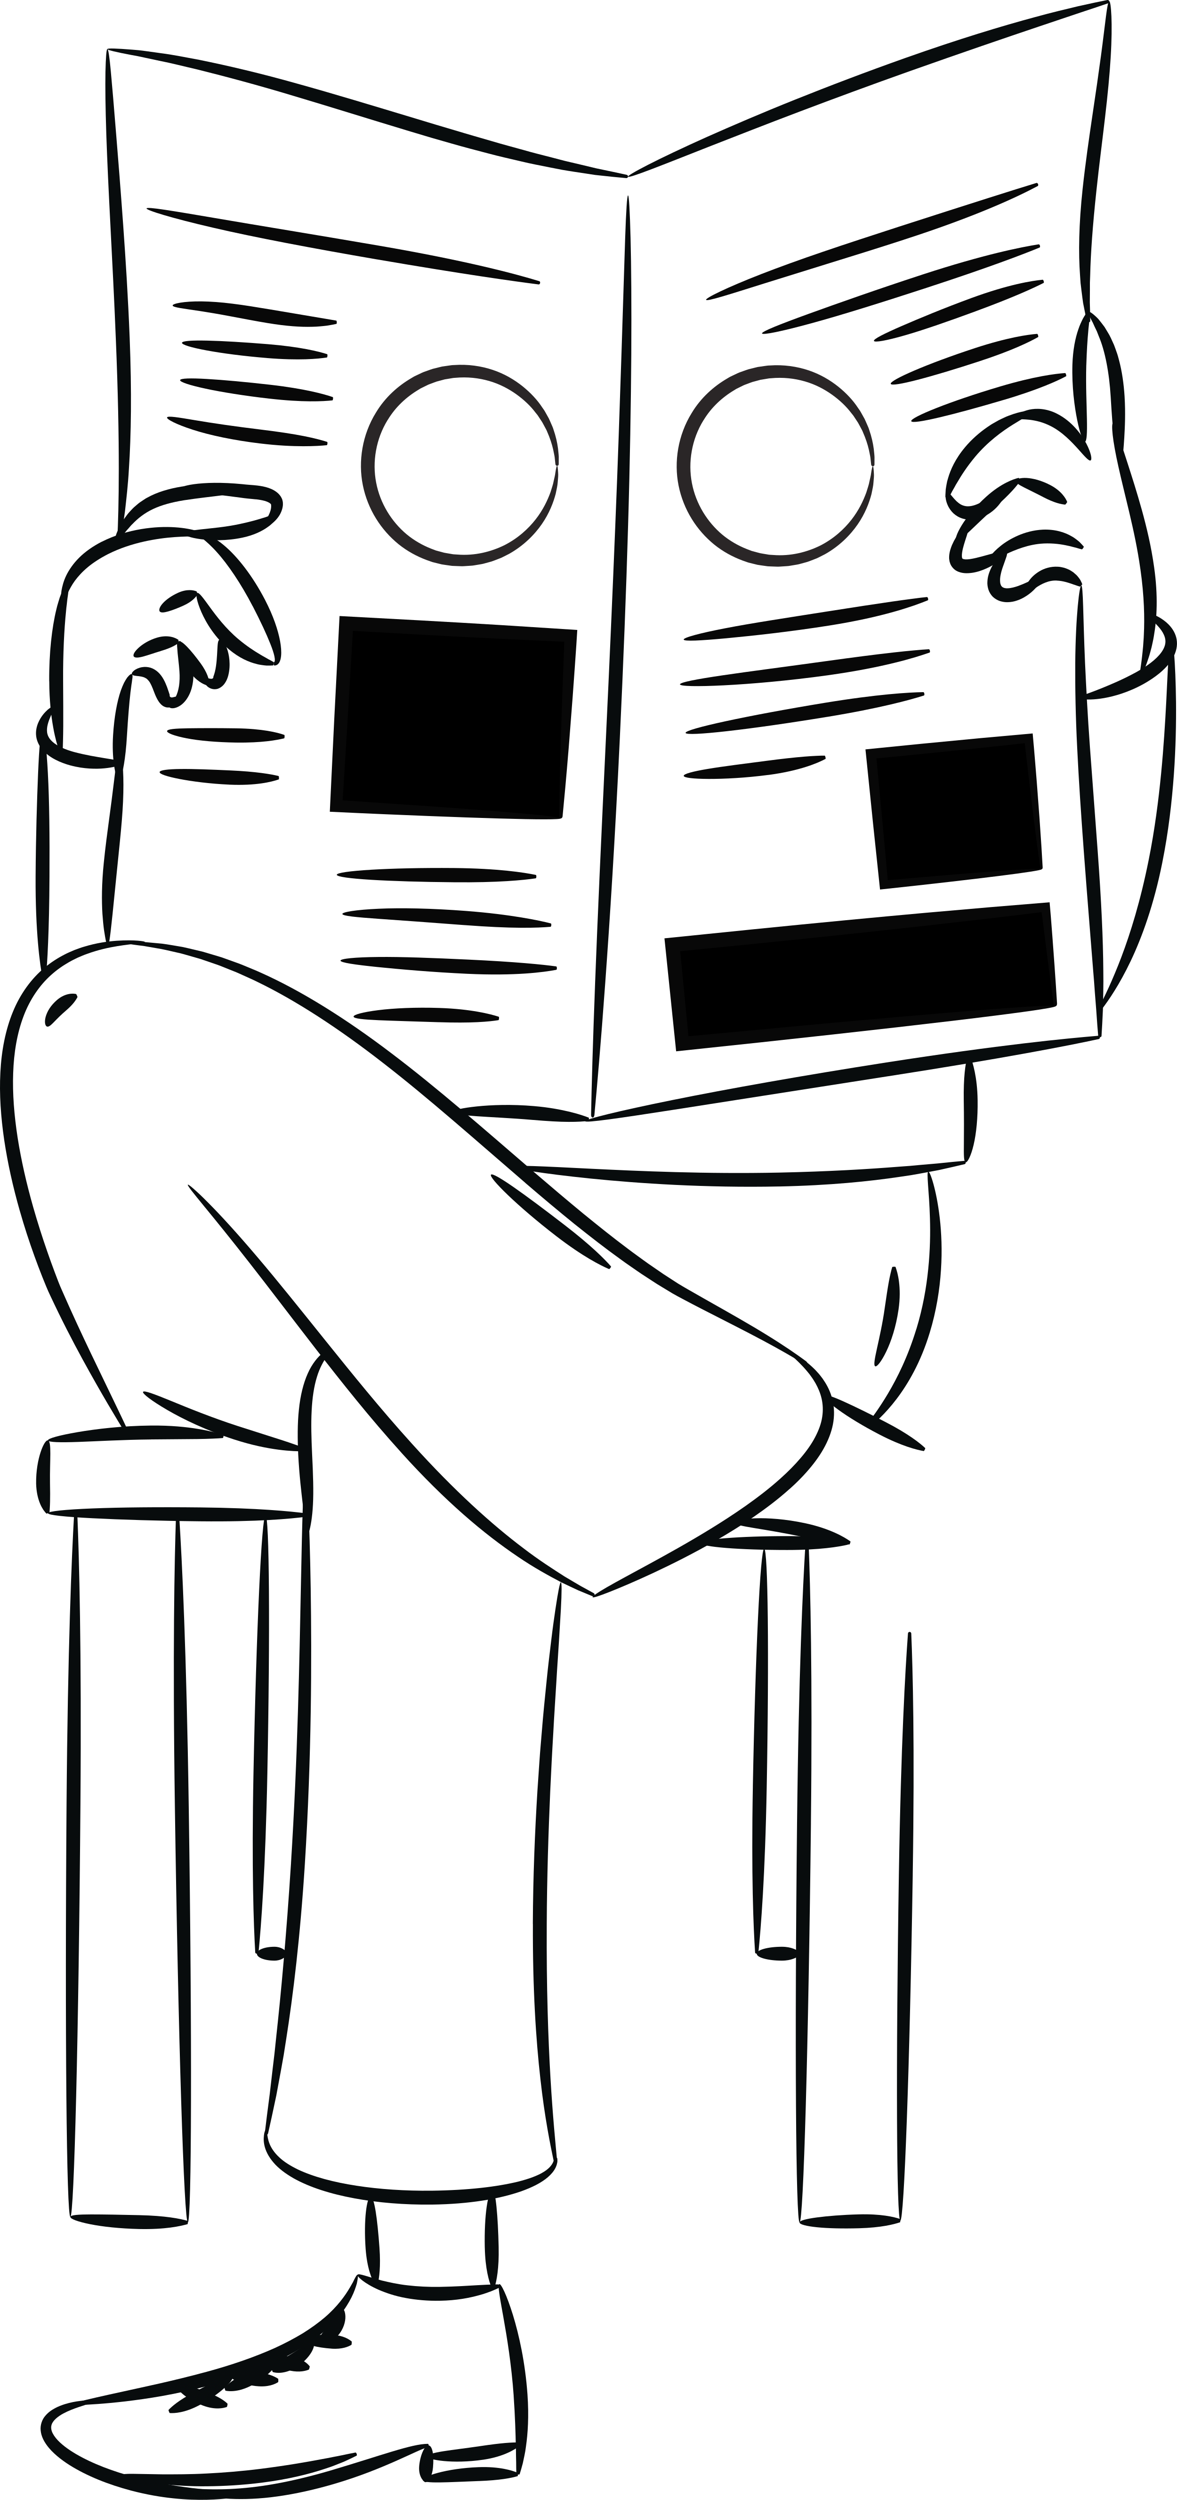 <?xml version="1.0" encoding="UTF-8"?> <svg xmlns="http://www.w3.org/2000/svg" id="_Слой_2" data-name="Слой_2" viewBox="0 0 631.05 1339.26"><defs><style> .cls-1 { fill: #080808; } .cls-2 { fill: #080c0d; } .cls-3 { fill: #2a2627; } </style></defs><g id="Layer_2"><g><g><path class="cls-2" d="M62.09,181.22c-.85-21.34-1.94-41.67-2.88-60.19-.96-18.51-1.74-35.21-2.22-49.24-.46-14.04-.6-25.41-.45-33.27.18-7.87.52-12.22,1.03-12.23.51-.01,1.15,4.31,1.86,12.12.74,7.81,1.68,19.11,2.81,33.08,1.15,13.97,2.47,30.61,3.81,49.12,1.32,18.51,2.62,38.88,3.47,60.32,1.16,29.21.78,52.4-.4,70.18-.49,8.89-1.41,16.43-2.1,22.71-.84,6.28-1.71,11.3-2.35,15.18-.17,1.03-1.8.83-1.77-.21.78-15.68,1.59-49.43-.81-107.57Z"></path><path class="cls-2" d="M98.48,268.04c-6.15,1-11.79,2.47-16.42,4.67-4.65,2.17-8.26,5.11-11.02,8.01-.74.67-1.33,1.44-1.94,2.12-.59.7-1.22,1.31-1.7,1.97-1,1.3-1.97,2.36-2.69,3.3-1.48,1.85-2.54,2.79-3,2.56-.46-.23-.28-1.61.46-3.96.35-1.18,1-2.54,1.73-4.14.34-.81.87-1.6,1.36-2.48.51-.87,1.02-1.81,1.72-2.7.69-.9,1.33-1.9,2.18-2.83.86-.91,1.71-1.91,2.71-2.83,1.04-.87,2.08-1.85,3.26-2.69.6-.4,1.22-.81,1.84-1.23.63-.41,1.25-.85,1.94-1.18,5.35-3,11.76-4.86,18.39-5.94,4.53-.71,8.58-.97,12.18-1.05,1.79-.01,3.48,0,5.05.03,1.57.04,3.03.16,4.39.26,1.36.11,2.62.22,3.77.35,1.15.15,2.21.31,3.17.46,1.92.31,3.46.62,4.65.89.32.07.3,1.71-.01,1.78-1.19.28-2.72.6-4.61.92-.95.16-1.99.32-3.12.48-1.13.18-2.36.37-3.69.55-5.3.7-12.18,1.39-20.59,2.67Z"></path><path class="cls-2" d="M137.13,267.52c-1.3-.16-2.64-.26-4.03-.4-.69-.07-1.41-.14-2.16-.24-.66-.09-1.32-.18-1.97-.27-2.59-.34-5.09-.66-7.47-.97-4.76-.6-9.06-1.07-12.69-1.48-7.24-.82-11.81-1.44-11.87-2.49-.06-1,4.49-2.25,11.98-2.77,3.74-.26,8.21-.32,13.15-.09,2.47.12,5.06.3,7.74.56.67.07,1.34.14,2.01.21.63.05,1.26.11,1.9.16,1.34.1,2.77.2,4.26.38,2.03.24,4.04.61,6,1.27,1.94.67,3.93,1.66,5.54,3.33.38.45.75.86,1.11,1.44.32.62.69,1.23.81,1.88.08.32.14.62.2.93.03.28.03.55.04.83.04.56-.02,1.05-.09,1.51-.28,1.86-.93,3.28-1.61,4.5-1.44,2.4-3.18,4-4.9,5-1.73.99-3.48,1.28-4.73,1.01-.34-.04-.28-1.68-.08-1.78.82-.28,1.7-.95,2.55-2.04.84-1.09,1.66-2.63,2.2-4.45.25-.9.41-1.9.35-2.72,0-.2-.02-.4-.08-.53l-.05-.22s-.07-.08-.08-.1c0-.07-.11-.04-.11-.09-.06-.03-.21-.17-.34-.29-.6-.46-1.61-.93-2.93-1.29-1.32-.36-2.9-.63-4.68-.83Z"></path><path class="cls-2" d="M130.13,288c-8.79,1.88-16.8,1.58-22.45.87-5.66-.77-9.04-2-8.97-3,.07-1.04,3.56-1.68,9.04-2.26,5.46-.63,12.95-1.19,20.81-2.88,5.35-1.14,9.44-2.28,12.62-3.3.4-.12.79-.23,1.17-.35.36-.13.71-.25,1.05-.37.68-.24,1.33-.43,1.92-.62,1.13-.44,2.1-.77,2.88-1,.21-.06,1.24,1.21,1.12,1.39-.47.69-1.12,1.56-2,2.6-.46.48-1,.99-1.6,1.53-.31.27-.62.55-.95.84-.34.28-.71.53-1.1.81-3.05,2.24-7.57,4.47-13.55,5.74Z"></path><path class="cls-2" d="M54.51,290.26c7.18-3.62,14.51-5.69,21.23-6.81,6.73-1.11,12.88-1.31,17.99-.97,5.12.32,9.2,1.15,11.94,2,1.37.41,2.41.85,3.09,1.23.68.38,1.01.69.95.95-.24,1.08-6.33.38-15.97,1.08-4.82.33-10.52,1.05-16.69,2.43-6.16,1.39-12.8,3.5-19.17,6.71-4.32,2.22-7.93,4.57-10.84,7-2.91,2.43-5.13,4.89-6.86,7.22-1.71,2.34-2.85,4.56-3.79,6.47-.4.99-.77,1.88-1.1,2.69-.29.83-.54,1.57-.76,2.22-.12.34-1.76.19-1.77-.19-.03-.72-.06-1.56-.08-2.51.03-.95.14-2.01.26-3.2.41-2.33,1.08-5.17,2.57-8.25,1.49-3.06,3.74-6.37,6.9-9.52,3.16-3.15,7.23-6.07,12.1-8.57Z"></path><path class="cls-2" d="M26.38,364.97c-.11-15.08,1.45-28.77,3.83-38.47.26-1.21.6-2.36.92-3.44.33-1.07.64-2.09.93-3.04.7-1.88,1.33-3.47,1.92-4.75,1.32-2.52,2.26-3.79,2.74-3.6.48.18.46,1.78.04,4.44-.15,1.35-.35,2.99-.64,4.86-.11.95-.22,1.97-.34,3.04-.13,1.07-.29,2.19-.37,3.4-.98,9.53-1.67,22.82-1.57,37.54.05,10.03.11,17.96.07,24.1-.05,3.07-.04,5.68-.13,7.88-.04,2.19-.11,3.97-.2,5.36-.02.37-1.65.61-1.77.26-.45-1.32-1.01-3.03-1.6-5.19-.54-2.16-1.2-4.75-1.71-7.84-1.1-6.16-2.05-14.26-2.09-24.53Z"></path><path class="cls-2" d="M135.47,324.76c-6.32-12.17-13.33-22.47-19.26-29.01-2.95-3.29-5.61-5.63-7.55-7.18-1.93-1.55-3.12-2.39-2.95-2.9.15-.46,1.73-.54,4.34.36,2.59.89,6.1,2.84,9.8,5.92,7.45,6.14,15.6,16.63,22.23,29.38,4.51,8.71,6.97,16.15,8.09,22.15.54,3.01.76,5.65.53,7.98-.13,1.17-.34,2.27-.89,3.3-.26.5-.67,1-1.16,1.34-.52.32-1.09.47-1.55.43-.54-.02-.35-1.68-.21-1.77.36-.19.38-.42.45-.96.05-.53-.03-1.33-.22-2.22-.38-1.8-1.14-4.04-2.17-6.63-2.06-5.19-5.16-11.9-9.45-20.19Z"></path><path class="cls-2" d="M98.58,324.34c-3.18,1.45-6.13,2.57-8.36,3.21-2.25.62-3.73.82-4.5.12-.36-.35-.43-.98-.15-1.81.28-.8.91-1.78,1.8-2.74,1.79-1.96,4.67-3.98,8.14-5.56,4.76-2.14,8.3-1.41,9.89-.73.11.04.56,1.62.49,1.71-.97,1.43-3,3.85-7.32,5.79Z"></path><path class="cls-2" d="M123.01,348.11c-3.87-3.24-7.01-6.87-9.48-10.38-2.49-3.5-4.27-6.91-5.57-9.83-2.56-5.88-3.14-9.84-2.24-10.24.98-.43,3.26,2.73,6.81,7.62,3.54,4.87,8.53,11.45,15.27,17.12,4.59,3.84,8.56,6.4,11.77,8.28.78.52,1.55.91,2.26,1.3.7.4,1.35.77,1.95,1.12,1.21.62,2.2,1.18,2.97,1.65.2.12-.11,1.73-.36,1.75-.91.06-2.1.1-3.58.06-.74-.04-1.53-.16-2.42-.28-.88-.13-1.84-.26-2.84-.56-4.04-.98-9.23-3.19-14.52-7.62Z"></path><path class="cls-2" d="M115.2,359.97c.51-2,.78-4.2.96-6.2.17-2.01.28-3.87.35-5.44.18-3.14.23-5.24,1.2-5.66.91-.41,2.74,1.31,3.99,4.8.63,1.73,1.11,3.86,1.31,6.27.18,2.42.13,5.12-.61,8.09-.26,1.01-.62,1.99-1.09,2.92-.26.48-.51.92-.84,1.38-.17.22-.34.44-.5.65-.22.25-.46.49-.7.72-.98.88-2.09,1.49-3.2,1.66-1.09.2-2.14.04-3-.29-.89-.32-1.53-.81-2.01-1.24-.42-.44-.78-.85-1.01-1.25-.52-.78-.73-1.48-.9-2.01-.04-.14,1.14-1.28,1.27-1.25.52.1,1.13.3,1.82.41.34.09.7.1,1.04.14.3,0,.56-.06.71-.18.34-.21.44-.59.38-.8v-.08c.02-.09.05-.17.08-.26.07-.16.15-.41.23-.63.16-.5.35-1.07.52-1.75Z"></path><path class="cls-2" d="M86.33,348.74c-3.59,1.07-6.91,2.27-9.54,2.98-2.62.7-4.53.83-5.08-.05-.54-.86.38-2.58,2.52-4.55,2.12-1.96,5.57-4.2,9.99-5.52,3-.89,5.57-.84,7.46-.45,1.9.38,3.18,1.09,3.96,1.62.1.07.1,1.71,0,1.78-.75.56-1.89,1.28-3.42,2-1.54.72-3.44,1.45-5.88,2.17Z"></path><path class="cls-2" d="M101.56,359.76c-2.74-3.76-4.73-7.54-5.74-10.52-1.03-2.98-1.03-5.14-.11-5.58.94-.45,2.53.73,4.61,2.86,2.07,2.13,4.63,5.26,7.25,8.86,3.57,4.89,4.52,8.65,4.76,10.64.02.13-1.23,1.2-1.36,1.16-1.91-.56-5.67-2.29-9.42-7.43Z"></path><path class="cls-2" d="M82.58,370.65c-.94-2.51-1.8-4.58-2.77-5.8-.48-.61-.95-1.07-1.49-1.44-.56-.32-1.18-.63-1.87-.78-.67-.21-1.39-.26-2.03-.38-.66-.03-1.26-.15-1.78-.2-1.04-.12-1.74-.4-1.93-.88-.18-.48.19-1.12,1.1-1.89.45-.39,1.09-.72,1.85-1.11.8-.31,1.73-.67,2.9-.79,1.14-.18,2.53-.1,4,.29,1.47.43,2.95,1.29,4.17,2.41,2.47,2.28,3.77,5.24,4.81,7.93.35.94.63,1.76.87,2.52.11.35.23.7.34,1.03.05.15.1.3.15.45.05.17.04.17.06.27.05.19,0,.2,0,.28,0,.07-.02.16,0,.25.02.19.12.37.27.51.15.14.35.23.57.29.11.03.23.05.36.06.16-.02.37-.08.55-.11.75-.12,1.42-.37,1.98-.47.15-.03,1.28,1.15,1.22,1.3-.24.55-.48,1.27-1.09,2.09-.16.21-.29.42-.5.65-.26.24-.55.5-.88.74-.32.27-.7.45-1.11.65-.41.23-.86.32-1.34.43l-.37.08h-.38c-.26,0-.53.01-.79-.02-.52-.11-1.08-.26-1.59-.55-.55-.23-1.02-.65-1.51-1.08-.43-.49-.95-1.03-1.25-1.52-.16-.24-.37-.57-.48-.76-.12-.21-.24-.42-.36-.63-.23-.43-.42-.83-.63-1.27-.38-.83-.73-1.71-1.05-2.56Z"></path><path class="cls-2" d="M103.63,359.06c.26,3.52-.08,6.99-.99,10.05-.9,3.06-2.46,5.71-4.3,7.5-1.83,1.82-3.9,2.65-5.31,2.8-1.44.14-2.22-.26-2.32-.74-.11-.52.42-1.1,1.13-1.9.72-.82,1.61-1.88,2.36-3.4.76-1.52,1.41-3.48,1.77-5.84.36-2.35.45-5.05.24-7.93-.29-3.92-.74-7.11-.97-9.67-.24-2.56-.34-4.49-.3-5.78,0-.17,1.49-.85,1.62-.74.98.87,2.42,2.33,3.84,4.82,1.39,2.48,2.85,6.01,3.22,10.83Z"></path><path class="cls-2" d="M60.63,393.84c.57-9.42,2.08-17.99,4.19-24.01.55-1.5,1.12-2.85,1.67-4,.63-1.15,1.18-2.11,1.72-2.85,1.21-1.47,2.06-2.07,2.5-1.81.44.26.46,1.35.16,2.95-.1.84-.22,1.86-.42,2.99-.15,1.18-.32,2.5-.51,3.94-.69,5.87-1.33,14.08-1.89,23.25-.72,12.49-2.31,19.83-3.45,23.25-.07.23-1.71.23-1.78,0-.55-1.71-1.26-4.41-1.77-8.31-.5-3.89-.82-8.97-.42-15.4Z"></path><path class="cls-2" d="M37.78,410.08c-2.75-.76-5.43-1.74-7.94-3.03-2.5-1.29-4.86-2.91-6.78-5.03-1.92-2.09-3.31-4.81-3.65-7.5-.37-2.7.21-5.09.94-6.99,1.58-3.79,3.76-5.98,5.28-7.37,1.62-1.32,2.69-1.82,3.07-1.49.39.34.06,1.49-.76,3.23-.73,1.77-1.99,4.25-2.56,7.15-.25,1.44-.31,2.95.09,4.32.39,1.38,1.22,2.67,2.53,3.89,2.62,2.45,6.98,4.33,11.75,5.63,6.58,1.74,12.11,2.57,16.37,3.29,4.27.7,7.34,1.2,9.32,1.6.26.05.41,1.69.15,1.78-1.93.7-5.05,1.63-9.64,2.06-2.29.23-4.94.29-7.97.11-3.03-.19-6.44-.65-10.2-1.67Z"></path><path class="cls-2" d="M19.09,469.7c.13-21.67.73-41.22,1.32-55.39.61-14.17,1.36-22.95,2.4-22.97,1.01-.02,2.12,8.74,2.86,22.94.76,14.2,1,33.84.86,55.45-.15,29.43-1.18,46.52-1.94,54.51-.05.53-1.69.6-1.78.08-1.44-7.86-3.87-25.05-3.72-54.62Z"></path><path class="cls-2" d="M55.65,462.2c.83-8.32,1.9-16.16,2.85-23.26.97-7.1,1.78-13.47,2.43-18.83,1.31-10.72,2.11-17.43,3.19-17.44.98,0,2.04,6.75,2.06,17.76.01,5.5-.27,12.04-.87,19.24-.58,7.21-1.44,15.07-2.26,23.27-2.26,22.29-3.46,35.28-4.45,41.41-.07.4-1.7.46-1.78.05-.3-1.52-.65-3.48-1.02-5.93-.36-2.45-.63-5.4-.89-8.88-.42-6.94-.43-16.05.74-27.39Z"></path><path class="cls-2" d="M220.42,70.56c-22.39-6.74-43.59-13.41-62.94-19.16-19.33-5.84-36.87-10.49-51.67-14.18-7.42-1.7-14.11-3.45-20.05-4.59-2.96-.63-5.72-1.22-8.26-1.76-1.27-.26-2.48-.57-3.64-.78-1.16-.21-2.27-.42-3.32-.61-8.39-1.57-13.02-2.68-12.97-3.19.06-.51,4.8-.37,13.38.32,1.07.09,2.21.19,3.4.29,1.19.1,2.42.3,3.72.46,2.59.36,5.41.75,8.43,1.17,6.07.76,12.88,2.15,20.44,3.55,15.06,3.06,32.9,7.22,52.42,12.73,19.55,5.41,40.86,11.9,63.19,18.62,3.8,1.15,7.51,2.27,11.11,3.36,3.61,1.07,7.12,2.11,10.53,3.12,6.82,2.07,13.28,3.89,19.35,5.66,6.06,1.82,11.8,3.29,17.15,4.8,5.34,1.55,10.37,2.75,15.04,3.97,2.33.61,4.58,1.2,6.73,1.76,2.16.54,4.25.99,6.25,1.47,4,.95,7.66,1.83,10.99,2.62,6.7,1.39,12.1,2.53,16.28,3.46,1.11.25.89,1.87-.24,1.77-4.27-.39-9.8-.91-16.67-1.69-3.42-.52-7.16-1.09-11.26-1.71-2.05-.33-4.19-.64-6.4-1.04-2.21-.43-4.5-.88-6.89-1.34-4.76-.95-9.91-1.91-15.35-3.23-5.45-1.29-11.3-2.57-17.44-4.22-6.16-1.61-12.7-3.3-19.57-5.28-3.44-.98-6.98-1.99-10.61-3.03-3.62-1.08-7.34-2.19-11.15-3.33Z"></path><path class="cls-2" d="M487.87,38.08c-20.98,7.44-40.88,14.8-58.93,21.62-18.05,6.82-34.23,13.19-47.83,18.49-27.17,10.7-43.95,17.45-44.4,16.47-.41-.89,15.63-9.35,42.36-21.32,13.38-5.94,29.4-12.84,47.38-20.03,17.97-7.2,37.87-14.78,58.94-22.25,28.72-10.16,51.8-17.12,69.69-21.94,8.93-2.46,16.6-4.25,23-5.79,6.42-1.45,11.61-2.51,15.63-3.32,1.06-.21,1.48,1.37.45,1.73-3.87,1.34-8.88,3.01-15.11,5.06-6.22,2.09-13.66,4.59-22.4,7.53-17.48,5.89-40.18,13.63-68.78,23.75Z"></path><path class="cls-2" d="M324.89,394.97c1.9-40.07,3.58-78.24,4.98-112.96,1.43-34.72,2.45-66,3.33-92.27.83-26.26,1.51-47.52,1.98-62.23.5-14.7,1.02-22.83,1.54-22.83.51,0,.97,8.13,1.36,22.85.37,14.71.55,36.01.39,62.32-.2,26.31-.69,57.64-1.74,92.41-1.02,34.77-2.5,72.99-4.4,113.08-2.6,54.64-5.4,97.79-7.81,130.96-2.41,33.16-4.45,56.33-5.83,70.99-.18,1.94-1.82,1.85-1.78-.1.28-14.71.91-37.97,2.18-71.19,1.26-33.22,3.21-76.41,5.8-131.01Z"></path><path class="cls-2" d="M580.45,101.23c1.51-14.03,3.46-27.27,5.23-39.28,1.8-12.01,3.36-22.79,4.58-31.86,2.44-18.13,3.35-29.44,4.46-29.43.95,0,1.9,11.47.78,29.93-.56,9.22-1.59,20.17-3.02,32.25-1.4,12.08-3.14,25.31-4.62,39.17-2.04,18.88-3.08,33.79-3.35,45.29-.05,1.44-.1,2.82-.15,4.16,0,1.33,0,2.61,0,3.83-.02,2.46-.03,4.71-.05,6.76.15,4.09.21,7.4.23,9.98,0,.68-1.62.92-1.77.25-.57-2.53-1.26-5.8-2.05-9.91-.3-2.06-.59-4.33-.9-6.82-.15-1.25-.31-2.55-.47-3.9-.09-1.36-.19-2.77-.29-4.23-.87-11.73-.67-27.08,1.39-46.19Z"></path><path class="cls-2" d="M582.41,195.65c-.3,11.1.21,21.3.34,28.74.16,7.44-.05,12.14-1.08,12.29-1,.14-2.63-4.29-4.15-11.71-1.48-7.41-2.87-17.83-2.55-29.54.25-7.98,1.55-14.3,3.17-18.96.76-2.34,1.72-4.25,2.49-5.81.86-1.54,1.67-2.72,2.29-3.61.17-.24,1.67.4,1.65.69-.09,1.07-.29,2.4-.51,4.03-.14,1.66-.44,3.58-.6,5.87-.43,4.56-.8,10.46-1.04,18.01Z"></path><path class="cls-2" d="M595.51,212.77c-.79-13.17-3.03-24.66-6.33-32.47-.39-.99-.76-1.93-1.11-2.82-.41-.86-.81-1.67-1.18-2.44-.36-.77-.69-1.5-.98-2.17-.32-.66-.66-1.23-.93-1.78-1.1-2.17-1.56-3.57-1.17-3.9.39-.33,1.6.43,3.5,2.18.47.44,1.01.92,1.53,1.5.5.6,1.03,1.26,1.59,1.98.56.73,1.15,1.51,1.78,2.34.55.88,1.11,1.82,1.7,2.81,1.26,1.96,2.23,4.29,3.36,6.77.52,1.26.94,2.59,1.43,3.95.51,1.36.88,2.79,1.27,4.26,1.57,5.87,2.53,12.46,2.97,19.31.56,9.33.16,16.58-.15,22.12-.19,2.78-.33,5.12-.52,7.1-.15,1.97-.28,3.56-.44,4.82-.04.33-1.67.54-1.77.22-.39-1.2-.89-2.77-1.38-4.75-.44-1.97-.95-4.36-1.33-7.15-.83-5.6-1.29-12.87-1.84-21.86Z"></path><path class="cls-2" d="M566.67,221.62c4.16,2.1,7.47,4.96,10.03,7.81,2.57,2.86,4.42,5.73,5.75,8.23,2.63,5.04,3.16,8.58,2.27,9.01-.95.47-3.14-2.14-6.61-6.02-1.74-1.93-3.82-4.18-6.28-6.39-2.45-2.21-5.3-4.38-8.51-6-4.36-2.21-8.08-2.95-11.15-3.35-3.07-.33-5.45-.32-7.02-.38-.21-.01-.76-1.55-.59-1.69,1.29-.99,3.5-2.49,7.24-3.36,1.87-.4,4.12-.61,6.67-.33,2.54.28,5.38,1.02,8.2,2.47Z"></path><path class="cls-2" d="M517.27,239.75c3.72-4.43,7.91-8.05,12-10.87,1.04-.68,2.01-1.4,3.04-1.97,1.02-.58,2.01-1.14,2.97-1.68.97-.51,1.94-.95,2.86-1.38.46-.21.91-.42,1.36-.63.45-.18.9-.35,1.33-.52,6.97-2.69,11.62-2.94,11.89-2.03.33,1.05-3.65,3.07-9.53,6.73-5.88,3.63-13.58,9.26-20.22,17.14-4.49,5.37-7.48,10.05-9.67,13.8-.28.47-.55.91-.82,1.35-.24.44-.47.87-.69,1.28-.46.81-.89,1.57-1.29,2.26-.7,1.41-1.33,2.55-1.86,3.44-.14.23-1.74-.12-1.74-.4,0-1.04.03-2.4.16-4.09.11-.83.27-1.74.45-2.74.1-.5.2-1.02.31-1.56.13-.54.3-1.08.47-1.65,1.3-4.57,3.92-10.41,8.99-16.47Z"></path><path class="cls-2" d="M527.45,276.69c-1.78.8-3.7,1.37-5.67,1.59-1.97.22-4.01.07-5.86-.52-1.85-.58-3.45-1.58-4.67-2.69-1.22-1.13-2.06-2.35-2.69-3.48-1.2-2.3-1.56-4.26-1.6-5.62-.02-1.37.27-2.16.75-2.3.5-.15,1.16.36,1.96,1.29.81.92,1.83,2.26,3.15,3.55.67.61,1.41,1.22,2.21,1.69.81.46,1.68.78,2.63.94,1.88.32,4.23-.1,6.76-1.24,3.44-1.56,6.21-3.45,8.45-4.82,2.24-1.41,3.96-2.42,5.15-3.02.16-.08,1.45.93,1.4,1.11-.35,1.31-1.05,3.32-2.74,5.79-.86,1.23-1.95,2.58-3.44,3.93-1.48,1.35-3.35,2.71-5.79,3.81Z"></path><path class="cls-2" d="M533.79,271.58c-5.6,5.03-10.48,9.76-14.1,13.19-3.63,3.42-6.1,5.49-6.97,4.9-.83-.56.15-3.74,2.88-8.21,2.72-4.46,7.3-10.11,13.22-15.41,4.03-3.62,7.66-5.93,10.59-7.44,2.94-1.52,5.21-2.23,6.68-2.59.2-.05,1.13,1.3,1.02,1.47-.84,1.26-2.26,3.11-4.42,5.46-2.17,2.36-5.09,5.21-8.9,8.63Z"></path><path class="cls-2" d="M559.59,266.43c-4.07-2.12-7.76-3.88-10.48-5.27-2.71-1.38-4.5-2.45-4.4-3.49.09-1,2.24-1.78,5.7-1.61,1.71.1,3.73.43,5.89,1.05,2.15.63,4.43,1.53,6.71,2.71,3.1,1.6,5.2,3.43,6.62,5.06,1.42,1.62,2.16,3.05,2.55,4.03.05.13-.93,1.44-1.07,1.43-1.04-.08-2.56-.33-4.49-.92-1.93-.6-4.26-1.55-7.03-2.98Z"></path><path class="cls-2" d="M520.99,306.9c-1.18.17-2.44.24-3.76.16-1.33-.11-2.81-.4-4.3-1.18-1.52-.8-2.84-2.33-3.43-3.85-.14-.38-.27-.76-.38-1.14-.08-.36-.12-.71-.17-1.06-.13-.73-.07-1.31-.06-1.94.17-2.39.85-4.19,1.49-5.83.36-.79.71-1.54,1.07-2.24.39-.67.76-1.32,1.11-1.94,3.05-4.75,5.68-7.01,6.52-6.5.92.54-.14,3.83-1.75,8.73-.18.61-.38,1.25-.58,1.91-.17.65-.35,1.33-.54,2.02-.29,1.35-.56,2.83-.49,3.98.04.26.02.58.11.74.03.09.05.2.07.29.05.05.08.1.1.16.14.16.12.14.33.24.25.08.71.21,1.36.24.67.01,1.43-.01,2.27-.14,2.29-.32,4.55-.93,6.56-1.46,2.03-.55,3.83-1.05,5.44-1.49,3.21-.86,5.59-1.37,7.16-1.61.21-.03,1.01,1.4.87,1.56-1.05,1.21-2.82,3-5.75,4.99-1.46,1-3.23,2.03-5.38,3-2.16.96-4.67,1.92-7.9,2.38Z"></path><path class="cls-2" d="M559.48,291.18c-4,.19-7.81,1.04-11.23,2.14-3.42,1.1-6.47,2.4-9,3.63-5.08,2.43-8.33,4.2-9.04,3.37-.63-.72,1.43-3.97,6.25-7.83,2.39-1.94,5.54-3.92,9.36-5.58,3.81-1.65,8.35-2.93,13.29-3.16,6.76-.29,12.04,1.56,15.48,3.59.89.46,1.65,1.02,2.33,1.53.68.52,1.3.98,1.82,1.46,1.01,1,1.77,1.84,2.33,2.51.15.18-.79,1.53-1,1.47-.83-.19-1.87-.47-3.09-.86-.62-.18-1.32-.31-2.04-.51-.73-.19-1.5-.43-2.36-.57-3.37-.76-7.66-1.43-13.1-1.2Z"></path><path class="cls-2" d="M540.33,322.61c-1.33.07-2.77-.16-4.17-.58-1.42-.48-2.8-1.29-3.93-2.38-1.08-1.13-1.87-2.47-2.29-3.79-.21-.65-.35-1.3-.45-1.93-.05-.61-.15-1.25-.11-1.81.04-2.32.55-4.29,1.21-5.95.31-.85.69-1.6,1.05-2.33.4-.7.75-1.39,1.16-1.99,1.56-2.45,3.17-4.09,4.38-5.12,1.26-1,2.13-1.38,2.54-1.07.89.64-.58,3.75-2.19,8.49-.21.59-.36,1.21-.57,1.84-.15.64-.34,1.29-.46,1.95-.29,1.33-.39,2.72-.27,3.93,0,.32.11.57.14.86.08.25.16.5.25.72.19.43.44.71.69.97.29.21.63.4,1.09.56.51.1,1.07.24,1.79.19,1.91-.04,3.99-.65,5.81-1.28,1.83-.67,3.49-1.39,4.94-2.06,2.92-1.34,5.08-2.41,6.55-2.98.19-.08,1.32,1.11,1.22,1.3-.76,1.41-2.04,3.62-4.67,6.15-1.31,1.26-2.98,2.59-5.16,3.82-1.1.6-2.31,1.19-3.73,1.64-1.39.48-3,.81-4.83.86Z"></path><path class="cls-2" d="M566.66,311.03c-4.36-.26-8.34,1.85-11.21,3.79-2.88,1.93-4.84,3.46-5.74,2.85-.43-.28-.49-1.03-.2-2.2.14-.59.38-1.27.77-1.99.38-.74.82-1.58,1.48-2.41,1.21-1.73,3.1-3.57,5.67-5.09,2.55-1.51,5.97-2.56,9.58-2.37,1.23.02,2.36.28,3.42.54,1.04.29,1.97.71,2.83,1.09.81.47,1.57.91,2.22,1.38.62.51,1.18,1,1.68,1.47.49.48.87,1,1.23,1.45.35.46.67.87.89,1.31.46.85.77,1.56.98,2.13.06.15-1.11,1.31-1.26,1.27-.57-.15-1.27-.36-2.07-.66-.39-.17-.85-.27-1.31-.44-.47-.14-.94-.36-1.46-.51-2.07-.69-4.55-1.46-7.51-1.59Z"></path><path class="cls-2" d="M611.42,304.94c-1.49-10.73-3.71-20.88-5.89-30.13-2.18-9.25-4.3-17.6-5.87-24.69-1.59-7.09-2.62-12.91-3.08-16.98-.46-4.07-.35-6.38.13-6.47.53-.1,1.37,2.01,2.7,5.83,1.31,3.83,3.1,9.37,5.33,16.24,2.21,6.87,4.85,15.08,7.43,24.37,2.58,9.28,5.07,19.66,6.62,30.81,2.16,15.2,1.5,27.58-.13,36.79-.18,1.16-.4,2.26-.64,3.32-.23,1.06-.44,2.08-.68,3.04-.53,1.93-.96,3.69-1.5,5.27-.54,1.57-.97,3-1.48,4.23-.51,1.23-.96,2.32-1.35,3.28-.21.5-1.78.03-1.71-.5.14-1,.31-2.15.49-3.44.21-1.28.33-2.74.54-4.33.22-1.59.32-3.35.54-5.25.07-.96.14-1.95.21-2.99.08-1.03.16-2.11.19-3.23.45-8.94.23-20.56-1.84-35.17Z"></path><path class="cls-2" d="M581.09,456.19c-1.45-19.61-2.73-38.32-3.55-55.38-.87-17.05-1.12-32.46-1.05-45.39.23-25.89,2.29-41.82,3.22-41.75,1.12.07.93,15.99,2.04,41.66.6,12.84,1.39,28.11,2.63,45.08,1.27,16.98,2.66,35.64,4.12,55.24,1.99,26.73,2.94,47.97,3.04,64.31.02,2.04.03,4.01.04,5.9-.02,1.89-.04,3.71-.06,5.45-.07,3.48-.13,6.67-.19,9.57-.25,5.81-.52,10.47-.75,14.08-.06.96-1.7.95-1.78,0-.32-3.6-.67-8.24-1.06-14-.23-2.88-.48-6.05-.75-9.5-.13-1.73-.26-3.53-.39-5.41-.15-1.88-.31-3.83-.48-5.85-1.24-16.21-3.04-37.28-5.03-64Z"></path><path class="cls-2" d="M609.43,359.97c5.44-3.03,10.35-6.55,13.17-10.4,1.4-1.91,2.17-3.82,2.24-5.59.09-1.78-.53-3.54-1.44-5.12-.92-1.58-2.11-2.94-3.21-4.11-1.1-1.18-2.18-2.13-3.03-2.96-1.75-1.62-2.72-2.65-2.46-3.12.24-.43,1.67-.27,4.02.68,1.16.5,2.57,1.17,4.11,2.19,1.54,1.02,3.25,2.34,4.85,4.28.8.97,1.55,2.12,2.16,3.45.61,1.33,1.05,2.88,1.16,4.53.26,3.34-.91,6.79-2.71,9.59-1.8,2.84-4.16,5.25-6.76,7.39-2.61,2.13-5.47,4.01-8.5,5.7-4.13,2.28-8.01,3.87-11.52,5.06-3.52,1.18-6.69,1.94-9.47,2.43-5.58.98-9.61.88-12.12.57-.33-.04-.47-1.67-.17-1.78,2.3-.78,5.86-2.04,10.81-4.02,4.93-2.01,11.35-4.65,18.86-8.76Z"></path><path class="cls-2" d="M615.86,460.74c3.27-16.25,5.26-31.97,6.67-46.31,1.4-14.35,2.16-27.35,2.74-38.28,1.08-21.86,1.59-35.46,2.67-35.48.97-.02,2.33,13.55,2.59,35.59.1,11.02-.13,24.16-1.17,38.74-1.05,14.57-2.87,30.59-6.21,47.2-4.54,22.64-10.9,39.98-16.93,52.67-6.07,12.7-11.69,20.83-15.43,25.76-.49.66-1.87-.22-1.51-.95,2.78-5.46,7.06-14.13,11.94-26.94,4.85-12.82,10.2-29.85,14.64-51.99Z"></path><path class="cls-2" d="M285.6,599.98c-11.61-1-22.15-1.42-29.87-1.97-7.71-.55-12.53-1.29-12.56-2.33-.03-1.01,4.72-2.13,12.49-2.93,7.75-.8,18.63-1.21,30.57-.18,8.12.68,14.42,1.92,19.22,3.06,4.8,1.17,8.1,2.31,10.18,3.13.27.11.07,1.73-.23,1.77-2.22.27-5.7.53-10.61.5-4.91-.01-11.25-.38-19.17-1.05Z"></path><path class="cls-2" d="M476.29,576.56c-44.81,7-85.38,13.34-114.78,17.93-29.38,4.56-47.6,7.21-47.8,6.18-.19-.98,17.69-5.46,46.88-11.35,29.18-5.9,69.68-13.11,114.55-20.11,61.16-9.5,97.01-12.92,113.62-14.3,1.1-.09,1.34,1.53.26,1.77-16.29,3.55-51.64,10.39-112.73,19.89Z"></path><path class="cls-2" d="M10.58,648.58c-3.63-12.73-6.47-25.39-8.32-37.79-1.82-12.41-2.68-24.57-2.06-36.21.58-11.61,2.7-22.73,6.71-32.49,3.98-9.76,10.06-17.97,17.02-23.7,3.46-2.88,7.1-5.18,10.68-7.01,1.78-.94,3.59-1.68,5.32-2.42,1.77-.64,3.47-1.31,5.16-1.78,6.73-2.05,12.7-2.85,17.56-3.19,4.87-.32,8.64-.24,11.19-.04,2.55.22,3.87.46,3.87.72,0,.26-1.33.52-3.84.78-2.51.29-6.2.67-10.88,1.42-4.67.76-10.35,1.96-16.57,4.25-1.57.53-3.12,1.25-4.75,1.93-1.58.78-3.22,1.54-4.82,2.49-3.22,1.84-6.45,4.08-9.48,6.82-6.09,5.45-11.3,12.95-14.72,22-3.43,9.04-5.23,19.46-5.59,30.51-.41,11.07.55,22.78,2.42,34.81,1.9,12.03,4.72,24.38,8.27,36.85,2.42,8.5,4.99,16.49,7.6,23.99,1.3,3.75,2.61,7.38,3.93,10.89,1.34,3.53,2.56,6.86,4.02,10.06,5.66,12.94,10.98,24.23,15.64,33.99,9.38,19.54,16.07,33.2,20.11,41.93.54,1.15-.9,1.93-1.57.85-5.01-8.22-12.94-21.19-23.38-40.3-5.21-9.57-10.99-20.67-17.08-33.68-1.58-3.24-2.97-6.78-4.38-10.29-1.41-3.54-2.8-7.21-4.17-11.01-2.75-7.6-5.42-15.71-7.89-24.39Z"></path><path class="cls-2" d="M281.63,633.68c-26.84-23.08-51.96-45.43-76.07-64.09-24.04-18.72-47.09-33.68-67.75-43.65-2.56-1.28-5.14-2.36-7.62-3.51-1.25-.55-2.46-1.14-3.69-1.64-1.23-.49-2.45-.97-3.65-1.45-1.2-.48-2.38-.95-3.54-1.42-1.16-.47-2.31-.94-3.47-1.3-2.3-.79-4.53-1.55-6.68-2.29-.54-.19-1.07-.37-1.6-.55-.53-.17-1.07-.31-1.6-.46-1.06-.3-2.09-.6-3.11-.89-2.04-.57-3.99-1.17-5.88-1.66-3.81-.83-7.28-1.71-10.43-2.33-3.17-.55-5.98-1.04-8.42-1.46-1.22-.26-2.36-.32-3.4-.47-1.04-.13-1.98-.26-2.82-.37-3.37-.47-5.15-.83-5.14-1.09,0-.26,1.8-.39,5.24-.41.86,0,1.82,0,2.88.01,1.06.03,2.23-.02,3.48.12,2.51.23,5.4.5,8.65.8,3.24.42,6.81,1.09,10.75,1.74,1.95.39,3.96.9,6.07,1.39,1.05.25,2.13.5,3.22.76.55.13,1.1.25,1.65.4.55.16,1.1.33,1.66.49,2.23.67,4.54,1.35,6.92,2.06,1.2.33,2.39.76,3.59,1.2,1.21.43,2.43.87,3.67,1.32,1.24.45,2.5.9,3.78,1.36,1.27.47,2.53,1.03,3.82,1.55,2.56,1.09,5.24,2.12,7.89,3.35,21.39,9.57,45.17,24.36,69.69,42.98,24.59,18.56,49.98,40.86,76.74,63.88,9.13,7.83,17.82,15.17,26.13,22.02,8.34,6.79,16.26,13.13,23.9,18.83,1.89,1.46,3.8,2.82,5.67,4.18,1.87,1.35,3.7,2.71,5.53,3.99,1.84,1.27,3.65,2.51,5.44,3.74.89.61,1.78,1.22,2.65,1.82.89.57,1.77,1.14,2.64,1.71,1.75,1.13,3.47,2.24,5.16,3.34,1.7,1.07,3.44,2.02,5.12,3.02,3.41,1.95,6.71,3.82,9.88,5.63,12.74,7.19,23.61,13.34,32.49,18.83,8.9,5.47,15.84,10.22,21.07,14.09,1.39,1.02.46,2.37-1,1.48-5.51-3.38-12.72-7.57-21.86-12.45-9.14-4.91-20.24-10.46-33.29-17.16-3.26-1.68-6.64-3.44-10.13-5.3-1.75-.95-3.56-1.87-5.34-2.92-1.77-1.07-3.57-2.16-5.4-3.27-.92-.56-1.84-1.12-2.77-1.68-.91-.59-1.82-1.18-2.75-1.78-1.84-1.2-3.72-2.42-5.63-3.67-1.89-1.26-3.77-2.6-5.71-3.93-1.93-1.34-3.9-2.68-5.83-4.13-7.86-5.64-15.95-11.93-24.44-18.71-8.43-6.82-17.21-14.17-26.37-22.03Z"></path><path class="cls-2" d="M215.28,778.34c-17.13-18.91-32.17-37.93-45.66-55.28-13.48-17.38-25.39-33.14-35.62-46.19-10.2-13.07-18.66-23.47-24.56-30.64-2.92-3.6-5.23-6.38-6.72-8.32-1.5-1.95-2.19-3.06-2.01-3.23s1.25.59,3.1,2.21c1.86,1.62,4.51,4.08,7.78,7.41,6.59,6.6,15.72,16.55,26.49,29.26,10.8,12.68,23.17,28.16,36.92,45.27,13.76,17.09,28.87,35.86,45.79,54.54,23,25.51,43.24,43.58,59.86,56.09,8.26,6.33,15.73,11.08,21.97,15.08,3.19,1.87,6.05,3.62,8.65,5.11,2.63,1.44,4.95,2.72,6.99,3.83,1.07.59.4,2.09-.74,1.62-2.16-.89-4.64-1.92-7.44-3.08-2.77-1.24-5.81-2.73-9.21-4.35-6.64-3.51-14.6-7.8-23.36-13.79-8.79-5.93-18.55-13.32-28.99-22.5-10.43-9.18-21.6-20.12-33.24-33.02Z"></path><path class="cls-2" d="M423.37,797.65c-6.33,5.69-12.95,10.62-19.47,15.12-6.54,4.48-13.03,8.48-19.3,12.11-12.55,7.26-24.21,13.05-34.09,17.68-9.89,4.61-18.01,8.04-23.68,10.28-5.67,2.23-8.88,3.29-9.11,2.83-.23-.46,2.57-2.41,7.86-5.44,5.28-3.04,13.04-7.19,22.56-12.37,9.51-5.19,20.8-11.41,32.95-18.87,6.07-3.73,12.35-7.78,18.66-12.21,6.29-4.45,12.65-9.26,18.66-14.67,4.11-3.67,7.76-7.36,10.9-11.06,3.15-3.69,5.78-7.4,7.72-11.11,1.94-3.69,3.29-7.36,3.8-10.87.54-3.51.36-6.84-.35-9.87-.7-3.03-1.91-5.74-3.24-8.14-.72-1.17-1.38-2.33-2.16-3.35-.38-.52-.72-1.05-1.1-1.53-.39-.48-.77-.95-1.14-1.4-3.03-3.63-5.89-6.27-8.14-8.28-.59-.54.36-1.87,1.06-1.44,2.62,1.61,5.98,3.82,9.7,7.25.46.44.93.89,1.41,1.35.48.46.92.99,1.4,1.51.97,1.01,1.86,2.2,2.8,3.44,1.79,2.54,3.5,5.55,4.66,9.14,1.17,3.58,1.71,7.73,1.3,12.09-.37,4.37-1.77,8.85-3.85,13.2-2.08,4.37-4.9,8.59-8.25,12.68-3.34,4.09-7.21,8.08-11.53,11.93Z"></path><path class="cls-2" d="M471.55,768.55c-8.87-4.6-16.64-9.34-21.97-13.22-5.35-3.87-8.3-6.8-7.76-7.66.54-.88,4.45.45,10.39,3.11,5.95,2.67,13.98,6.61,22.77,11.17,11.99,6.2,18.31,11.21,21.07,13.84.18.17-.55,1.64-.8,1.6-3.75-.66-11.6-2.58-23.7-8.84Z"></path><path class="cls-2" d="M429.95,823.28c-9.85-2.09-18.85-3.54-25.42-4.62-6.57-1.08-10.71-1.93-10.71-2.99,0-1,4.18-2.02,11.05-2.26,6.86-.25,16.38.42,26.62,2.59,6.98,1.48,12.31,3.41,16.27,5.2,3.97,1.78,6.57,3.44,8.18,4.57.21.15-.33,1.7-.59,1.68-1.95-.09-4.97-.39-9.16-1.05-4.18-.67-9.53-1.7-16.24-3.13Z"></path><path class="cls-2" d="M417.86,635.63c-39.74.81-75.63-1.65-101.46-4.26-25.84-2.65-41.69-5.32-41.59-6.29.11-1.07,16.14-.25,41.99,1.05,25.84,1.26,61.54,2.88,100.92,2.07,26.82-.57,47.99-1.87,64.26-3.16,2.04-.15,3.99-.29,5.88-.43,1.88-.17,3.69-.34,5.42-.5,3.47-.3,6.64-.57,9.54-.82,5.77-.62,10.43-1.06,14.05-1.37.96-.08,1.25,1.53.31,1.76-3.54.85-8.11,1.92-13.83,3.17-2.87.56-6.02,1.14-9.48,1.77-1.73.31-3.53.63-5.41.96-1.88.28-3.84.57-5.88.87-16.28,2.44-37.64,4.62-64.71,5.19Z"></path><path class="cls-2" d="M524.16,589.47c.14,9.33-.72,17.86-2.16,23.9-1.43,6.06-3.32,9.54-4.28,9.3-1.03-.26-1-4.02-.94-9.94.07-5.93.08-14.08-.06-23.17-.09-6.19.11-11.12.49-14.95.37-3.82.92-6.53,1.37-8.24.06-.23,1.7-.32,1.78-.1.65,1.65,1.51,4.27,2.28,8.07.76,3.79,1.43,8.77,1.52,15.13Z"></path><path class="cls-2" d="M491.35,711.89c3.39-11.1,5.33-22.07,6.33-32.13,1.03-10.06,1.15-19.22.92-26.91-.21-7.7-.74-13.94-1.05-18.27-.3-4.34-.37-6.79.15-6.9.48-.1,1.51,2.15,2.7,6.41,1.19,4.25,2.54,10.52,3.44,18.4.91,7.87,1.35,17.35.66,27.85-.66,10.5-2.48,22.04-6.05,33.72-4.86,15.95-11.72,27.51-17.82,35.52-6.15,8.04-11.53,12.68-15,15.42-.46.37-1.61-.79-1.27-1.26,2.64-3.47,6.82-8.91,11.76-17.21,4.91-8.3,10.59-19.5,15.21-34.64Z"></path><path class="cls-2" d="M81.03,771.17c-15.13.15-28.88.97-38.9,1.32-10.02.36-16.3.2-16.42-.83-.12-1.01,5.93-2.7,15.88-4.41,9.94-1.7,23.85-3.38,39.37-3.53,10.57-.1,18.92.76,25.25,1.81,3.17.52,5.85,1.1,8.07,1.62,2.22.56,3.99,1.07,5.36,1.49.36.11.17,1.74-.21,1.77-1.42.12-3.25.24-5.51.32-2.26.11-4.96.17-8.11.22-6.36.05-14.5.12-24.78.2Z"></path><path class="cls-2" d="M19.37,794.74c-.1-6.75,1.05-12.71,2.43-16.84,1.38-4.14,2.93-6.47,3.91-6.24,1.02.24,1.29,2.95,1.28,7.1-.02,4.15-.27,9.76-.18,15.84.09,4.13.09,7.37.03,9.93-.05,1.29-.06,2.38-.14,3.35-.04.95-.1,1.74-.18,2.38-.02.17-1.56.73-1.68.6-.44-.48-1-1.12-1.59-1.98-.55-.86-1.2-1.93-1.74-3.26-1.12-2.64-2.04-6.28-2.14-10.88Z"></path><path class="cls-2" d="M107.37,815.02c-22.57-.24-42.97-.88-57.75-1.64-14.77-.76-23.91-1.68-23.91-2.71,0-1.02,9.15-1.97,23.95-2.55,14.8-.59,35.24-.78,57.79-.54,30.73.33,48.58,2.1,56.85,3.2.55.07.55,1.71,0,1.78-8.27,1.1-26.17,2.79-56.93,2.46Z"></path><path class="cls-2" d="M156.02,998.1c3.62-57.41,4.52-109.55,5.29-147.3.37-18.88.69-34.16,1.07-44.72.37-10.56.82-16.41,1.33-16.41.51,0,1.05,5.83,1.57,16.4.51,10.56,1,25.85,1.3,44.75.57,37.79.51,90.09-3.13,147.76-2.5,39.29-6.28,70.24-10.01,93.89-.46,2.96-.91,5.8-1.34,8.54-.49,2.73-.96,5.34-1.41,7.86-.93,5.01-1.78,9.6-2.55,13.78-1.75,8.32-3.21,15-4.37,20.16-.31,1.37-1.92,1.07-1.76-.32.62-5.25,1.46-12.02,2.58-20.41.49-4.21,1.02-8.83,1.61-13.88.3-2.52.62-5.15.95-7.89.29-2.74.59-5.6.9-8.56,2.59-23.69,5.48-54.53,7.98-93.64Z"></path><path class="cls-2" d="M285.68,1030.74c.11-25.42,1.12-49.6,2.47-71.56.38-5.49.74-10.84,1.1-16.03.35-5.2.82-10.23,1.22-15.11.78-9.75,1.71-18.81,2.55-27.08.81-8.27,1.76-15.74,2.54-22.29.78-6.56,1.58-12.19,2.27-16.79,1.38-9.2,2.38-14.26,2.89-14.2.51.05.48,5.21-.01,14.49-.28,4.64-.61,10.31-1.01,16.89-.38,6.58-.97,14.06-1.43,22.35-.5,8.28-1.13,17.34-1.64,27.08-.26,4.87-.6,9.9-.84,15.08-.25,5.19-.52,10.52-.78,15.99-.96,21.89-1.76,45.96-1.87,71.22-.38,68.86,3.86,108.72,5.59,127.2.11,1.22-1.51,1.49-1.76.28-1.91-9.11-4.91-23.58-7.24-44.53-2.39-20.94-4.17-48.35-4.02-82.99Z"></path><path class="cls-2" d="M231.58,1181.08c-14.8.16-28.9-1.01-41.57-3.35-12.65-2.33-23.92-5.87-32.65-10.77-4.33-2.49-8.05-5.26-10.71-8.4-2.69-3.09-4.31-6.41-4.9-9.26-.63-2.86-.3-5.11-.05-6.55.41-1.44.74-2.13.99-2.09.25.04.42.82.5,2.18.23,1.36.39,3.34,1.32,5.63.9,2.29,2.57,4.82,5.14,7.22,2.53,2.43,6.04,4.62,10.13,6.61,8.28,3.91,19.11,6.8,31.36,8.67,12.25,1.89,25.97,2.82,40.34,2.67,19.58-.26,35.02-2.1,46.4-4.88,5.65-1.45,10.36-3.12,13.71-5.24,3.37-2.08,5.28-4.67,5.43-7.09.09-.6,1.72-.81,1.78,0,.19,1.48-.12,3.3-1.01,5.04-.88,1.75-2.29,3.42-4.05,4.93-3.54,3.04-8.42,5.45-14.29,7.56-11.79,4.09-27.73,6.85-47.89,7.12Z"></path><path class="cls-2" d="M125.17,771.06c-14.48-4.72-26.94-10.71-35.51-15.7-8.59-4.99-13.44-8.82-12.96-9.69.51-.93,6.24,1.26,15.27,4.96,9.03,3.72,21.45,8.78,35.5,13.35,9.57,3.05,17.15,5.47,23.07,7.36,2.93.96,5.44,1.77,7.53,2.53,2.09.71,3.77,1.35,5.07,1.87.34.14.06,1.75-.31,1.76-1.4.02-3.21,0-5.45-.1-2.23-.14-4.91-.33-8.03-.75-6.24-.81-14.32-2.38-24.18-5.59Z"></path><path class="cls-2" d="M422.15,830.39c-25.64,0-46.43-1.67-46.43-3.72s20.79-3.72,46.43-3.72c17.47,0,27.63,1.73,32.33,2.83.31.07.31,1.71,0,1.78-4.7,1.1-14.86,2.83-32.33,2.83Z"></path><path class="cls-2" d="M196.03,1204.7c-1.12-15.36.63-27.85,2.68-27.82,2.06.02,3.64,12.25,4.74,27.29.74,10.24-.17,16.32-.87,19.24-.05.19-1.67.43-1.77.25-1.47-2.61-4.02-8.49-4.78-18.96Z"></path><path class="cls-2" d="M259.91,1204.04c-.18-8.5.23-16.22,1.03-21.8.8-5.58,1.99-8.98,3-8.91,1.04.08,1.71,3.52,2.26,9.03.55,5.51.97,13.11,1.15,21.53.26,11.47-1.15,18.21-2.12,21.36-.06.21-1.7.28-1.78.08-1.23-3.05-3.28-9.7-3.53-21.28Z"></path><path class="cls-2" d="M235.92,1232.6c-6.53.11-12.79-.44-18.39-1.48-5.61-1-10.52-2.7-14.48-4.38-7.93-3.52-11.84-7.3-11.34-8.07.58-.96,5.3,1.08,13.07,3.1,3.91.94,8.54,2,13.81,2.57,5.25.61,11.08.92,17.22.82,8.37-.14,15.03-.61,20.21-.9,2.6-.11,4.81-.29,6.68-.31,1.86-.1,3.39-.12,4.58-.1.31,0,.7,1.6.41,1.74-1.08.52-2.48,1.16-4.25,1.88-1.79.65-3.93,1.47-6.53,2.15-5.17,1.44-12.08,2.82-20.99,2.97Z"></path><path class="cls-2" d="M110.71,1270.68c13.4-3.62,25.87-7.94,36.73-12.81,5.41-2.48,10.39-5.12,14.89-7.83,4.45-2.78,8.41-5.64,11.79-8.52,6.75-5.78,10.96-11.69,13.47-16,.6-1.09,1.2-2.05,1.66-2.91.41-.88.78-1.62,1.11-2.21.65-1.19,1.11-1.8,1.36-1.73.25.07.27.81.06,2.19-.1.69-.26,1.54-.47,2.54-.26.99-.67,2.09-1.1,3.35-1.82,4.96-5.72,11.89-12.51,18.62-3.4,3.35-7.43,6.66-12.01,9.84-4.62,3.1-9.75,6.09-15.32,8.85-11.17,5.44-24,10.09-37.7,13.79-18.68,5.06-33.79,7.25-45.39,8.65-11.61,1.35-19.77,1.76-24.94,1.98-.68.03-.92-1.6-.26-1.77,5.01-1.3,12.97-3.11,24.3-5.57,11.32-2.51,26.07-5.52,44.32-10.46Z"></path><path class="cls-2" d="M70.27,1334.29c-12.19-3.25-23.51-7.71-33-13.66-2.36-1.5-4.61-3.11-6.68-4.87-2.07-1.77-3.99-3.67-5.58-5.89-1.57-2.2-2.91-4.75-3.2-7.71-.34-2.94.79-6,2.44-7.88,1.63-1.96,3.51-3.19,5.27-4.14,1.78-.96,3.5-1.57,5.11-2.11,3.23-1,6.04-1.49,8.34-1.76,4.6-.53,7.16-.32,7.23.16.08.54-2.35,1.3-6.6,2.67-2.12.68-4.69,1.56-7.48,2.82-1.37.65-2.84,1.36-4.18,2.29-1.35.91-2.64,2-3.49,3.25-.25.3-.36.64-.56.95-.1.33-.29.65-.32.99-.19.66-.16,1.35-.05,2.07.23,1.46,1.14,3.1,2.41,4.68,2.59,3.18,6.54,6.06,10.91,8.63,8.84,5.13,19.68,9.22,31.33,12.32,7.95,2.1,15.21,3.53,21.71,4.56,6.5,1.04,12.26,1.68,17.28,2.13,10.05.88,17.17,1,21.7,1.11.6.02.77,1.65.18,1.78-4.47.98-11.65,2.29-22.06,2.54-5.2.11-11.2-.04-18-.76-6.8-.71-14.4-1.98-22.72-4.17Z"></path><path class="cls-2" d="M178.87,1330.81c-10.48,3.06-20.71,5.31-30.15,6.61-9.43,1.34-18.07,1.64-25.28,1.29-7.22-.36-13.01-1.35-16.9-2.41-3.9-1.08-5.93-2.05-5.83-2.52.25-1.13,8.87.33,22.74-.33,6.93-.33,15.15-1.14,24.2-2.8,9.04-1.62,18.9-3.99,29.14-6.98,27.88-8.26,43.93-14.41,52.62-14.42.6.03.53,1.67.09,1.78-1.73.41-4.06,1.44-6.92,2.73-2.87,1.3-6.31,2.9-10.4,4.71-8.2,3.6-19.02,8.15-33.31,12.34Z"></path><path class="cls-2" d="M224.73,1321.27c.3-3.37,1.13-6.17,2.07-8.16.94-1.99,2.03-3.15,3.05-3.01,1.02.13,1.77,1.54,2.17,3.71.4,2.16.39,5.09.13,8.09-.17,2.04-.61,3.51-1.1,4.73-.49,1.2-1.03,2.16-1.47,2.82-.06.09-1.67.41-1.75.35-.64-.49-1.54-1.36-2.2-2.8-.67-1.43-1.08-3.4-.89-5.71Z"></path><path class="cls-2" d="M256.76,1329.18c-16.3.59-29.64,1.56-30.04-.51-.18-1,2.98-2.54,8.35-3.96,5.36-1.42,12.95-2.64,21.4-2.96,5.76-.22,10.32.25,13.79.9,3.47.65,5.86,1.5,7.35,2.13.2.08.1,1.72-.1,1.78-1.55.47-3.97,1.04-7.38,1.53-3.41.49-7.81.89-13.37,1.1Z"></path><path class="cls-2" d="M275.4,1283.44c-1.15-16.47-3.59-31.28-5.51-42.01-1.93-10.73-3.2-17.44-2.18-17.76.93-.3,4,5.9,7.29,16.52,3.28,10.61,6.63,25.72,7.82,42.73.8,11.59.19,20.82-.83,27.82-.13.87-.25,1.71-.37,2.52-.15.8-.3,1.58-.45,2.32-.29,1.48-.58,2.83-.86,4.05-.64,2.44-1.21,4.38-1.69,5.87-.13.4-1.75.15-1.76-.26-.07-1.56-.13-3.55-.12-6-.04-1.23-.08-2.58-.09-4.05,0-.73,0-1.5-.02-2.29-.02-.8-.05-1.63-.07-2.48-.14-6.87-.39-15.74-1.17-26.96Z"></path><path class="cls-2" d="M74.6,1194.17c-10.32-.24-19.68-1.25-26.35-2.6-6.69-1.34-10.68-2.91-10.53-3.9.15-1.03,4.37-1.32,11.05-1.33,6.68,0,15.85.16,26.02.4,13.86.3,21.99,1.91,25.74,3.04.25.07.25,1.71,0,1.78-3.76,1.07-11.86,2.91-25.93,2.61Z"></path><path class="cls-2" d="M460.55,1193.76c-8.75.24-16.72.05-22.5-.54-5.78-.58-9.34-1.53-9.34-2.55,0-1.03,3.55-1.95,9.26-2.71,5.71-.76,13.61-1.4,22.38-1.64,11.97-.33,18.99,1.35,22.2,2.46.21.07.21,1.71,0,1.78-3.22,1.1-10.09,2.87-22,3.2Z"></path><path class="cls-2" d="M43.13,966.11c-.94,122.38-3.36,221.58-5.41,221.56-2.05-.02-2.96-99.24-2.03-221.62.64-83.39,2.74-131.86,4.01-154.28.08-1.48,1.72-1.47,1.78.01.93,22.44,2.29,70.93,1.65,154.32Z"></path><path class="cls-2" d="M101.2,967.85c1.79,123.03,1.57,222.79-.49,222.82-2.05.03-5.17-99.68-6.95-222.71-1.22-83.83-.2-132.59.58-155.16.05-1.49,1.69-1.52,1.78-.03,1.43,22.53,3.86,71.25,5.08,155.08Z"></path><path class="cls-2" d="M434.78,976.76c-1.3,118.16-4.02,213.93-6.07,213.91-2.05-.02-2.67-95.83-1.37-213.99.88-80.51,3.13-127.3,4.46-148.95.09-1.43,1.73-1.41,1.78.02.86,21.67,2.07,68.5,1.19,149.01Z"></path><path class="cls-2" d="M489.37,1004.34c-1.62,102.39-4.6,185.37-6.66,185.33-2.05-.03-2.4-83.06-.78-185.45,1.11-69.77,3.48-110.3,4.87-129.05.09-1.24,1.73-1.21,1.78.03.8,18.78,1.89,59.37.78,129.14Z"></path><path class="cls-2" d="M135.91,949.72c1.51-76.28,4.39-138.09,6.45-138.05,2.05.04,2.5,61.91.99,138.2-1.03,51.98-3.35,82.17-4.73,96.12-.09.92-1.73.89-1.78-.04-.82-14-1.95-44.26-.93-96.24Z"></path><path class="cls-2" d="M403.64,957.15c1.3-70.44,4.02-127.51,6.07-127.48,2.05.04,2.67,57.17,1.37,127.61-.88,48-3.13,75.87-4.46,88.76-.09.85-1.73.82-1.78-.03-.86-12.93-2.07-40.87-1.19-88.87Z"></path><path class="cls-2" d="M147.12,1050.39c-5.19,0-9.4-1.67-9.4-3.72s4.21-3.72,9.4-3.72c3.54,0,5.6,1.73,6.55,2.83.06.07.06,1.71,0,1.78-.95,1.1-3.01,2.83-6.55,2.83Z"></path><path class="cls-2" d="M419.23,1050.39c-7.47,0-13.52-1.67-13.52-3.72s6.05-3.72,13.52-3.72c5.09,0,8.05,1.73,9.41,2.83.09.07.09,1.71,0,1.78-1.37,1.1-4.33,2.83-9.41,2.83Z"></path><path class="cls-3" d="M207.88,224.92c-6.32,10.2-8.36,22.53-6.2,33.66,2.13,11.15,8.3,20.92,16.3,27.63,4.03,3.35,8.53,5.89,13.13,7.72.58.22,1.16.44,1.74.66l.86.33c.29.09.59.16.89.24,1.18.32,2.36.64,3.52.95,1.18.24,2.37.4,3.54.61.59.08,1.17.24,1.76.26.59.04,1.18.07,1.76.11,9.39.77,18.17-1.51,25.35-5.05,7.17-3.67,12.7-8.73,16.67-13.81,3.99-5.1,6.38-10.25,7.97-14.57.65-2.2,1.39-4.15,1.68-5.91.38-1.75.78-3.23.9-4.45.37-2.44.68-3.75.94-3.75s.44,1.31.56,3.86c.12,1.28-.06,2.84-.21,4.71-.08,1.88-.61,3.98-1.09,6.37-1.24,4.71-3.39,10.41-7.38,16.2-3.97,5.75-9.76,11.61-17.55,16-1,.5-2,1.01-3.02,1.53-.52.24-1.01.54-1.56.74-.54.21-1.08.42-1.63.63-1.1.41-2.19.88-3.33,1.24-1.16.32-2.32.64-3.5.96-1.17.37-2.4.53-3.63.74-.62.1-1.24.21-1.86.31-.62.11-1.25.21-1.88.23-1.27.08-2.55.16-3.85.25-.65.06-1.3.04-1.95.01-.65-.02-1.31-.05-1.97-.07-.66-.03-1.32-.05-1.99-.08-.67,0-1.33-.16-1.99-.23-1.33-.2-2.68-.35-4.03-.59-1.33-.33-2.67-.65-4.02-.99-.34-.09-.68-.16-1.01-.26l-.99-.35c-.66-.23-1.33-.47-1.99-.7-5.29-1.96-10.49-4.77-15.16-8.53-4.64-3.78-8.79-8.41-12.08-13.76-3.3-5.34-5.74-11.38-7.04-17.8-2.59-12.81-.31-27.12,7.03-38.95,4.89-8.13,11.8-14.28,19.11-18.52l1.36-.81c.47-.23.95-.45,1.42-.68.94-.45,1.88-.89,2.81-1.33.93-.44,1.92-.72,2.87-1.08.96-.33,1.9-.7,2.85-.99.97-.24,1.93-.48,2.89-.72.48-.12.95-.23,1.43-.35l.71-.17.72-.1c.96-.14,1.91-.27,2.85-.41.94-.13,1.88-.29,2.82-.29,7.49-.53,14.57.52,20.79,2.6,6.24,2.08,11.57,5.25,15.97,8.76,4.39,3.53,7.97,7.4,10.59,11.4.34.49.68.97,1.01,1.45.32.49.58,1.01.87,1.5.56.99,1.1,1.97,1.63,2.92.47.98.88,1.97,1.3,2.92.4.96.86,1.86,1.13,2.82,1.3,3.73,2.08,7.2,2.48,10.33.14,1.58.36,3.04.4,4.43,0,1.39-.01,2.69-.02,3.9,0,1.28-1.65,1.26-1.78.03-.12-1.16-.26-2.4-.4-3.73-.19-1.32-.54-2.7-.82-4.17-.67-2.92-1.71-6.1-3.2-9.46-.31-.86-.82-1.67-1.26-2.52-.46-.84-.9-1.73-1.4-2.59-.55-.84-1.12-1.69-1.7-2.57-.29-.43-.56-.89-.89-1.32-.34-.42-.68-.84-1.02-1.26-2.63-3.49-6.09-6.78-10.2-9.74-4.12-2.94-8.99-5.54-14.57-7.15-5.57-1.62-11.81-2.33-18.35-1.7-.82.01-1.63.19-2.45.32-.82.13-1.65.27-2.48.41l-.63.1-.61.17-1.23.33c-.83.22-1.66.44-2.5.67-.82.27-1.63.61-2.46.91-.81.33-1.67.57-2.47.98-.8.39-1.61.79-2.42,1.19l-1.22.6-1.17.72c-6.28,3.76-12.22,9.1-16.43,16.12Z"></path><path class="cls-3" d="M377.17,225.15c-6.32,10.2-8.36,22.53-6.2,33.66,2.13,11.15,8.3,20.92,16.3,27.63,4.03,3.35,8.53,5.89,13.13,7.72.58.22,1.16.44,1.74.66l.86.33c.29.09.59.16.89.24,1.18.32,2.36.64,3.52.95,1.18.24,2.37.4,3.54.61.59.08,1.17.24,1.76.26.59.04,1.18.07,1.76.11,9.39.77,18.17-1.51,25.35-5.05,7.17-3.67,12.7-8.73,16.67-13.81,3.99-5.1,6.38-10.25,7.97-14.57.65-2.2,1.39-4.15,1.68-5.91.38-1.75.78-3.23.9-4.45.37-2.44.68-3.75.94-3.75.26,0,.44,1.31.56,3.86.12,1.28-.06,2.84-.21,4.71-.08,1.88-.61,3.98-1.09,6.37-1.24,4.71-3.39,10.41-7.38,16.2-3.97,5.75-9.76,11.61-17.55,16-1,.5-2,1.01-3.02,1.53-.52.24-1.01.54-1.56.74-.54.21-1.08.42-1.63.63-1.1.41-2.19.88-3.33,1.24-1.16.32-2.32.64-3.5.96-1.17.37-2.4.53-3.63.74-.62.1-1.24.21-1.86.31-.62.11-1.25.21-1.88.23-1.27.08-2.55.16-3.85.25-.65.06-1.3.04-1.95.01-.65-.02-1.31-.05-1.97-.07-.66-.03-1.32-.05-1.99-.08-.67,0-1.33-.16-1.99-.23-1.33-.2-2.68-.35-4.03-.59-1.33-.33-2.67-.65-4.02-.99-.34-.09-.68-.16-1.01-.26l-.99-.35c-.66-.23-1.33-.47-1.99-.7-5.29-1.96-10.49-4.77-15.16-8.53-4.64-3.78-8.79-8.41-12.08-13.76-3.3-5.34-5.74-11.38-7.04-17.8-2.59-12.81-.31-27.12,7.03-38.95,4.89-8.13,11.8-14.28,19.11-18.52l1.36-.81c.48-.23.95-.45,1.42-.68.94-.45,1.88-.89,2.81-1.33.93-.44,1.92-.72,2.87-1.08.96-.33,1.9-.7,2.85-.99.97-.24,1.93-.48,2.89-.72.48-.12.95-.23,1.43-.35l.71-.17.72-.1c.96-.14,1.91-.27,2.85-.41.94-.13,1.88-.29,2.82-.29,7.49-.53,14.57.52,20.79,2.6,6.24,2.08,11.57,5.25,15.97,8.76,4.39,3.53,7.97,7.4,10.59,11.4.34.49.68.97,1.01,1.45.32.49.58,1.01.87,1.5.56.99,1.1,1.97,1.63,2.92.47.98.88,1.97,1.3,2.92.4.96.86,1.86,1.13,2.82,1.3,3.73,2.08,7.2,2.48,10.33.14,1.58.36,3.04.4,4.43,0,1.39-.01,2.69-.02,3.9,0,1.28-1.65,1.26-1.78.03-.12-1.16-.26-2.4-.4-3.73-.19-1.32-.54-2.7-.82-4.17-.67-2.92-1.71-6.1-3.2-9.46-.31-.86-.82-1.67-1.26-2.52-.46-.84-.9-1.73-1.4-2.59-.55-.84-1.12-1.69-1.7-2.57-.29-.43-.56-.89-.89-1.32-.34-.42-.68-.84-1.02-1.26-2.63-3.49-6.09-6.78-10.2-9.74-4.12-2.94-8.99-5.54-14.57-7.15-5.57-1.62-11.81-2.33-18.35-1.7-.82.01-1.63.19-2.45.32-.82.13-1.65.27-2.48.41l-.63.1-.61.17-1.23.33c-.83.22-1.66.44-2.5.67-.82.27-1.63.61-2.46.91-.81.33-1.67.57-2.47.98-.8.39-1.61.79-2.42,1.19l-1.22.6-1.17.72c-6.28,3.76-12.22,9.1-16.43,16.12Z"></path><path class="cls-1" d="M484.59,128.43c-14.57,4.73-28.49,9.04-41.14,12.95-12.63,3.93-24.01,7.47-33.58,10.44-19.09,5.99-30.9,9.81-31.3,8.81-.37-.91,10.8-6.48,29.55-13.78,9.37-3.64,20.63-7.73,33.2-12,12.56-4.29,26.43-8.79,40.96-13.51,39.61-12.78,62.64-20.05,73.42-23.33.71-.21,1.34,1.3.68,1.65-9.92,5.31-32.03,15.93-71.81,28.76Z"></path><path class="cls-1" d="M201.93,138.95c-34.34-5.91-65.42-11.77-87.72-16.97-22.31-5.15-35.86-9.37-35.64-10.33.24-1.04,14.18,1.36,36.67,5.17,22.48,3.87,53.59,8.89,87.96,14.8,46.85,8.04,73.69,15.25,85.94,19.02.81.24.47,1.85-.37,1.74-12.73-1.62-40.04-5.41-86.84-13.44Z"></path><path class="cls-1" d="M143.64,173.11c-7.14-1.18-13.84-2.5-19.92-3.63-6.07-1.16-11.52-2.06-16.12-2.78-9.18-1.41-14.98-1.97-15.03-3.06-.05-.96,5.83-2.28,15.45-2.18,4.8.06,10.51.45,16.74,1.25,6.24.77,13.03,1.89,20.08,3.06,18.81,3.17,29.94,5.05,35.44,5.98.35.07.41,1.71.06,1.78-1.32.29-3.03.62-5.18.95-1.07.14-2.26.24-3.55.36-1.3.12-2.71.22-4.23.23-6.09.19-14.01-.34-23.74-1.97Z"></path><path class="cls-1" d="M143.08,191.8c-25.39-2.06-45.76-6.11-45.51-8.16.25-2.03,20.83-1.31,46.12.75,17.24,1.42,27.15,3.88,31.71,5.35.3.1.18,1.73-.14,1.78-4.73.73-14.9,1.72-32.2.29Z"></path><path class="cls-1" d="M144.3,213.55c-13.34-1.53-25.36-3.46-34-5.31-8.64-1.85-13.88-3.59-13.73-4.59.15-1.02,5.66-1.13,14.43-.62,8.78.51,20.84,1.6,34.15,3.13,18.13,2.08,28.51,4.93,33.27,6.57.32.11.13,1.74-.2,1.77-5.01.54-15.75,1.13-33.93-.96Z"></path><path class="cls-1" d="M139.33,237.57c-14.17-1.71-26.93-4.42-35.9-7.33-8.98-2.88-14.17-5.66-13.86-6.59.33-1.02,6.02-.03,15.09,1.48,9.07,1.55,21.6,3.37,35.57,5.06,9.52,1.16,17.06,2.32,22.84,3.47,5.78,1.14,9.8,2.26,12.33,3.07.33.11.17,1.74-.18,1.77-2.64.28-6.79.57-12.69.56-5.9-.02-13.56-.32-23.21-1.5Z"></path><path class="cls-1" d="M497.15,154.08c-24.08,7.85-46.02,14.73-62.09,19.1-16.06,4.4-26.2,6.43-26.49,5.46-.3-1,9.28-4.8,24.89-10.47,15.62-5.65,37.25-13.29,61.39-21.17,32.9-10.73,52.79-14.65,62.04-16.1.61-.1,1.05,1.48.48,1.72-8.66,3.57-27.41,10.75-60.22,21.45Z"></path><path class="cls-1" d="M523.14,166.75c-14.65,5.38-28.07,10.06-37.99,12.9-9.91,2.86-16.26,3.95-16.58,2.99-.33-.99,5.4-3.84,14.79-7.94,9.41-4.08,22.47-9.53,37.22-14.94,20.12-7.38,32.66-9.35,38.47-9.9.39-.04.84,1.54.5,1.71-5.21,2.66-16.46,7.85-36.41,15.17Z"></path><path class="cls-1" d="M525.05,193.56c-25.62,8.38-46.8,14.04-47.48,12.08-.67-1.92,19.46-10.74,45.17-19.15,17.52-5.72,28.28-7.22,33.33-7.63.33-.03.82,1.54.52,1.71-4.4,2.51-14.09,7.3-31.55,12.99Z"></path><path class="cls-1" d="M538.32,214.19c-26.94,7.97-49.11,13.41-49.75,11.45-.64-1.95,20.6-10.58,47.63-18.58,18.41-5.46,29.62-6.84,34.88-7.2.35-.02.8,1.55.49,1.72-4.65,2.48-14.9,7.18-33.25,12.62Z"></path><g><rect x="194.18" y="325.92" width="97.97" height="120.59" transform="translate(-155.81 607.82) rotate(-86.85)"></rect><path class="cls-1" d="M223.74,339.91c-11.74-.66-23.27-1.31-34.54-1.94-.97,16.45-1.91,32.34-2.81,47.51-.5,8.18-.99,16.17-1.47,23.93-.24,3.88-.48,7.71-.72,11.47-.12,1.88-.24,3.75-.36,5.61l-.09,1.39-.02.32v.05s-.02.1-.02.1l-.05.42c16.88,1.15,32.35,2.2,46.06,3.13,14.67,1.03,27.44,1.99,37.96,2.85,21.03,1.71,33.02,3.01,32.98,3.69-.04.68-12.09.66-33.19.05-10.55-.3-23.35-.75-38.04-1.33-7.35-.3-15.16-.62-23.41-.96-4.12-.18-8.35-.36-12.68-.55-5.38-.25-10.89-.51-16.51-.77.75-15.61,1.55-32.28,2.39-49.79.9-17.58,1.85-36,2.83-55.06,13.73.74,27.78,1.5,42.08,2.27,16.13.89,31.14,1.76,44.86,2.6,14.94.96,28.5,1.82,40.52,2.59-.16,2.63-.33,5.23-.49,7.81-.1,1.48-.2,2.95-.3,4.4-.2,2.9-.4,5.72-.59,8.48-.4,5.52-.78,10.76-1.14,15.75-.78,9.96-1.47,18.88-2.09,26.82-1.3,15.88-2.41,27.84-3.26,36.46-.17,1.71-1.85,1.62-1.83-.1.1-8.66.31-20.68.76-36.6.25-7.96.54-16.9.86-26.89.34-8.99.71-18.93,1.12-29.87h-.29s-.13.02-.13.02h-.06s-.02,0-.02,0h-.13s-.27-.02-.27-.02c-1.43-.06-2.87-.12-4.34-.19-2.94-.13-5.96-.26-9.07-.4-6.21-.29-12.77-.6-19.63-.92-13.74-.67-28.74-1.44-44.88-2.33Z"></path></g><g><rect x="470.21" y="399.54" width="85" height="70.5" transform="translate(-40.25 52.49) rotate(-5.64)"></rect><path class="cls-1" d="M494.39,403.91c-8.32.81-16.5,1.61-24.49,2.39,1.12,11.83,2.2,23.26,3.23,34.15.54,5.87,1.07,11.6,1.58,17.17.25,2.78.5,5.53.75,8.23.12,1.35.24,2.69.36,4.02l.09.99.02.29v.07s.02.31.02.31c11.89-1.02,22.77-1.95,32.42-2.77,10.33-.86,19.33-1.56,26.75-2.1,14.83-1.07,23.31-1.45,23.36-.97.05.48-8.34,1.77-23.1,3.62-7.38.93-16.34,1.99-26.64,3.17-5.15.58-10.63,1.2-16.41,1.85-6.51.71-13.35,1.45-20.5,2.22-1.18-11.15-2.44-23.07-3.77-35.61-1.29-12.59-2.64-25.8-4.04-39.47,9.73-.97,19.7-1.97,29.84-2.98,11.25-1.08,21.73-2.08,31.34-3,10.48-.94,20.01-1.8,28.47-2.56.27,2.99.53,5.91.78,8.76.17,2.08.34,4.12.51,6.1.32,3.97.63,7.75.92,11.33.54,7.17,1.03,13.6,1.46,19.32.82,11.44,1.35,20.06,1.69,26.26.07,1.22-1.12,1.34-1.3.13-.88-6.15-2.05-14.71-3.48-26.09-.69-5.69-1.47-12.09-2.34-19.23-.75-6.44-1.58-13.56-2.49-21.41l-.19.04-.09.02c-.05,0,.04,0-.31.04-1,.11-2.01.22-3.04.34-2.06.23-4.17.46-6.35.7-4.35.46-8.93.95-13.73,1.47-9.6.98-20.08,2.04-31.32,3.19Z"></path></g><g><rect x="362.64" y="495.96" width="201.15" height="53.32" transform="translate(-49.99 49) rotate(-5.75)"></rect><path class="cls-1" d="M405.31,505.56c-13.8,1.37-27.37,2.72-40.62,4.04,1.52,15.7,3,30.94,4.42,45.57,27.82-2.6,53.67-5.01,76.81-7.17,24.25-2.2,45.65-4.07,63.42-5.54s31.9-2.53,41.6-3.12c9.7-.59,14.97-.71,15.01-.28.04.42-5.14,1.36-14.77,2.71-9.62,1.35-23.68,3.13-41.39,5.23-17.7,2.1-39.05,4.54-63.25,7.21-12.1,1.32-24.92,2.71-38.34,4.18-14.6,1.55-29.86,3.16-45.69,4.84-2.01-19.44-4.11-39.67-6.26-60.53,15.75-1.6,31.87-3.24,48.28-4.9,34.87-3.51,65.21-6.38,91.14-8.72,12.97-1.13,24.83-2.16,35.61-3.1,11.66-.96,22.15-1.82,31.47-2.59.2,2.3.4,4.56.59,6.77.11,1.43.22,2.84.33,4.22.21,2.76.42,5.4.61,7.94.37,5.07.72,9.72,1.03,13.98.61,8.51,1.07,15.47,1.42,21.18.12,2-1.58,2.17-1.86.19-.79-5.66-1.73-12.57-2.83-21.04-1-7.81-2.17-17.05-3.57-28-.42.07-.84.13-1.27.2l-.15.02-.3.04-.84.1c-.56.07-1.13.14-1.7.21-2.28.28-4.63.56-7.04.86-4.83.57-9.93,1.18-15.3,1.82-10.75,1.23-22.58,2.58-35.52,4.06-25.88,2.88-56.18,6.11-91.05,9.62Z"></path></g><path class="cls-1" d="M126.5,397.82c-10.27-.16-19.65-.97-26.36-2.27-6.72-1.28-10.72-2.88-10.56-3.9.16-1.06,4.37-1.36,11.03-1.48,6.67-.09,15.82-.14,26.04.02,13.93.2,22.11,2.2,25.8,3.53.25.09.16,1.76-.09,1.83-3.81.93-11.86,2.47-25.85,2.27Z"></path><path class="cls-1" d="M122.98,420.36c-10.5-.48-19.91-1.72-26.65-3.01-6.75-1.3-10.85-2.66-10.75-3.71.1-1.05,4.39-1.59,11.23-1.66,6.84-.08,16.22.29,26.51.76,14.01.62,22.15,2.03,26.02,3,.25.07.34,1.74.09,1.83-3.75,1.29-12.11,3.43-26.45,2.8Z"></path><path class="cls-1" d="M243.43,472.66c-34.69-.3-62.86-1.88-62.86-4.02,0-2.07,28.15-3.91,62.93-3.61,23.7.24,37.45,2.39,43.78,3.69.42.09.37,1.77-.05,1.83-6.4.96-20.17,2.35-43.8,2.11Z"></path><path class="cls-1" d="M249.18,495.63c-18.11-1.38-34.46-2.57-46.33-3.39-11.86-.85-19.25-1.52-19.28-2.6-.03-1.02,7.34-2.26,19.36-2.79,12.01-.56,28.61-.22,46.83,1.17,12.41.94,22.15,2.25,29.62,3.46,7.47,1.23,12.66,2.38,15.94,3.22.43.11.3,1.79-.15,1.82-3.37.29-8.7.58-16.27.51-7.57-.05-17.38-.48-29.72-1.41Z"></path><path class="cls-1" d="M250.56,521.7c-18.88-.88-35.86-2.39-48.14-3.62-12.28-1.26-19.87-2.37-19.85-3.44.02-1.04,7.7-1.84,20.1-1.95,12.4-.15,29.47.51,48.24,1.39,25.55,1.19,40.36,2.69,47.3,3.66.46.07.5,1.75.05,1.83-6.86,1.29-21.94,3.33-47.7,2.13Z"></path><path class="cls-1" d="M235.32,547.64c-12.58-.41-23.95-.72-32.22-1.07-8.26-.36-13.44-.86-13.53-1.93-.08-1.03,4.98-2.44,13.31-3.47,8.33-1.04,19.92-1.59,32.67-1.17,8.69.28,15.52,1.12,20.74,2.04,5.22.92,8.83,1.92,11.11,2.66.3.1.17,1.77-.14,1.83-2.36.39-6.07.83-11.32,1.08-5.26.25-12.06.3-20.63.02Z"></path><path class="cls-1" d="M444.47,335.15c-21.39,3.37-40.82,5.44-54.89,6.78-14.07,1.3-22.84,1.76-23.01.71-.17-1.03,8.33-3.38,22.25-6.05,13.91-2.71,33.23-5.63,54.45-8.97,14.46-2.29,25.88-4,34.7-5.29,4.42-.6,8.16-1.18,11.32-1.55,3.14-.44,5.69-.73,7.68-.93.53-.05.94,1.58.45,1.77-1.85.75-4.26,1.67-7.28,2.74-3.03,1.01-6.67,2.23-11.01,3.42-8.66,2.45-20.08,5.06-34.66,7.37Z"></path><path class="cls-1" d="M444.13,361.73c-21.83,3.03-41.7,4.7-56.1,5.43-14.41.72-23.36.52-23.45-.52-.09-1.06,8.69-2.77,22.92-4.85,14.23-2.1,33.91-4.61,55.58-7.62,14.76-2.05,26.45-3.54,35.48-4.56,4.52-.49,8.36-.92,11.59-1.18,3.22-.31,5.83-.5,7.86-.61.54-.03.87,1.62.37,1.79-1.92.67-4.41,1.49-7.52,2.44-3.12.91-6.86,1.98-11.31,3.05-8.88,2.18-20.54,4.55-35.41,6.62Z"></path><path class="cls-1" d="M443.43,384.06c-41.55,6.82-75.51,10.66-75.85,8.58-.34-2.08,33.07-9.29,74.62-16.11,28.31-4.64,45.06-5.6,52.86-5.73.52,0,.79,1.65.3,1.81-7.43,2.36-23.61,6.81-51.92,11.46Z"></path><path class="cls-1" d="M411.98,415.15c-12.47,1.64-23.81,2.16-32.01,2.15-8.21-.03-13.31-.61-13.39-1.65-.08-1.05,4.89-2.38,12.95-3.72,8.07-1.36,19.22-2.73,31.45-4.33,8.33-1.11,14.93-1.8,20.05-2.23,2.57-.19,4.74-.37,6.6-.43,1.84-.1,3.34-.13,4.51-.12.31,0,.72,1.63.44,1.78-1.05.54-2.41,1.2-4.14,1.94-1.73.69-3.82,1.53-6.33,2.3-5,1.6-11.64,3.2-20.13,4.33Z"></path></g><path class="cls-2" d="M159.88,779.13c-.38-8.39-.42-16.48.37-23.89.75-7.39,2.35-14.1,4.74-19.38,2.32-5.32,5.53-9.01,8.03-11.03.64-.5,1.21-.93,1.73-1.27.55-.31,1.02-.55,1.41-.72.79-.34,1.26-.41,1.42-.21s-.02.68-.46,1.36c-.22.34-.51.74-.87,1.19-.32.48-.69,1.03-1.11,1.62-1.63,2.42-3.77,5.99-5.23,10.93-1.53,4.9-2.48,11.06-2.82,18.04-.38,6.98-.15,14.77.23,23,.57,11.22.85,20.26.47,27.25-.36,7-1.27,11.91-2.15,14.93-.11.4-1.74.22-1.78-.18-.22-3.05-.73-7.79-1.51-14.58-.76-6.79-1.88-15.64-2.47-27.07Z"></path><path class="cls-2" d="M175.72,1246.18c1.86-2.18,3.23-4.48,4.35-6.38,1.13-1.87,2.12-3.24,3.16-3.15.99.07,1.89,1.65,1.95,4.39.09,2.68-.96,6.65-3.81,9.98-1.93,2.26-4.11,3.31-5.82,3.71-1.73.42-3.05.24-3.89.04-.11-.03-.79-1.52-.74-1.62.34-.78.92-1.83,1.72-3.01.81-1.18,1.81-2.47,3.07-3.95Z"></path><path class="cls-2" d="M177.9,1258.26c-8.13-.57-14.62-2.24-14.66-4.28,0-1.02,1.68-1.97,4.44-2.57,2.75-.6,6.56-.85,10.71-.57,5.65.38,8.76,2.37,10.18,3.58.09.08-.03,1.71-.14,1.78-1.59.99-4.98,2.44-10.53,2.07Z"></path><path class="cls-2" d="M154.31,1262.24c3.52-2.06,6.51-4.1,8.78-5.63,2.27-1.52,3.92-2.52,4.82-1.97.85.52.71,2.67-.91,5.49-1.6,2.8-4.74,6.08-8.9,8.51-2.83,1.67-5.38,2.32-7.39,2.51-2.01.2-3.51-.08-4.45-.35-.13-.04-.61-1.6-.53-1.7.6-.77,1.56-1.81,2.96-2.99,1.4-1.17,3.24-2.46,5.63-3.87Z"></path><path class="cls-2" d="M155.62,1270.07c-7.44-1.46-13.39-4.05-13.05-6.1.34-2,6.78-2.72,14.51-1.2,5.28,1.06,7.92,3.56,8.99,4.99.07.09-.36,1.68-.47,1.72-1.66.69-4.94,1.6-9.99.59Z"></path><path class="cls-2" d="M131.49,1271.34c4.55-2.43,8.62-4.77,11.73-6.38,3.11-1.6,5.31-2.42,6.01-1.66.69.74-.29,2.97-2.76,5.79-2.46,2.8-6.46,6.13-11.48,8.81-3.42,1.83-6.43,2.65-8.81,2.97-2.38.32-4.14.14-5.26-.08-.15-.03-.64-1.59-.53-1.7.77-.83,2.01-1.96,3.81-3.29,1.81-1.32,4.18-2.81,7.28-4.46Z"></path><path class="cls-2" d="M137.4,1278.33c-4.65-.54-8.75-1.81-11.53-3.2-2.79-1.39-4.27-2.86-3.97-3.83.31-.99,2.3-1.32,5.23-1.28,2.94.04,6.84.41,11.13.91,5.83.67,9.23,2.35,10.88,3.47.11.07.11,1.71,0,1.78-1.64,1.08-5.39,2.85-11.76,2.13Z"></path><path class="cls-2" d="M103.36,1281.97c10.84-5.79,20-10.39,21.21-8.66.58.84-.99,3.08-4.13,5.92-3.14,2.84-7.88,6.27-13.58,9.31-3.89,2.07-7.24,3.17-9.91,3.72-2.67.56-4.66.58-5.94.5-.17-.01-.76-1.54-.65-1.66,1.75-1.89,5.61-5.22,13.01-9.13Z"></path><path class="cls-2" d="M108.81,1288.74c-4.75-1.78-8.69-4.25-11.19-6.46-2.51-2.22-3.62-4.14-3.05-4.98.58-.86,2.69-.53,5.67.41,2.99.94,6.88,2.45,11.19,4.06,2.93,1.1,5.18,2.21,6.9,3.24,1.72,1.04,2.92,2.01,3.66,2.73.1.1-.22,1.7-.35,1.75-.98.35-2.54.76-4.69.79-2.15.03-4.91-.32-8.14-1.54Z"></path><path class="cls-2" d="M140.51,1330.04c-10.41,1.31-20.4,1.88-29.48,1.95-9.08.11-17.26-.47-24.08-1.15-13.67-1.5-21.86-3.93-21.7-4.87.17-1.09,8.55-.52,22.01-.38,6.73,0,14.73.03,23.59-.45,8.86-.44,18.59-1.21,28.74-2.48,13.83-1.75,24.68-3.64,33.03-5.22,2.09-.38,4.03-.73,5.8-1.11,1.78-.36,3.42-.68,4.91-.95,2.96-.64,5.37-1.13,7.25-1.47.5-.09,1.05,1.45.6,1.68-1.72.86-3.95,1.96-6.78,3.22-1.43.58-3,1.21-4.73,1.88-1.72.7-3.63,1.34-5.7,2.01-8.26,2.73-19.28,5.54-33.47,7.33Z"></path><path class="cls-2" d="M259.1,1317.75c-8.25,1.22-15.77,1.22-21.16.71-5.4-.51-8.69-1.48-8.69-2.49,0-1.04,3.29-1.93,8.52-2.76,5.24-.84,12.42-1.65,20.23-2.81,5.32-.8,9.53-1.3,12.85-1.59,1.66-.12,3.08-.25,4.3-.27,1.21-.06,2.21-.06,2.99-.03.21,0,.75,1.56.58,1.69-.62.49-1.45,1.1-2.51,1.78-1.08.63-2.38,1.4-3.98,2.09-3.18,1.44-7.52,2.85-13.14,3.69Z"></path><path class="cls-2" d="M298.17,662.18c-20.97-16.15-36.25-31.32-34.93-32.87,1.34-1.58,18.66,10.95,39.47,26.98,14.19,10.92,21.61,18.41,24.86,22.16.21.25-.75,1.57-1.05,1.44-4.54-1.96-14.06-6.71-28.35-17.71Z"></path><path class="cls-2" d="M35.4,541.38c-2.61,2.21-4.7,4.35-6.31,6.01-1.6,1.64-2.82,2.85-3.84,2.59-.96-.23-1.54-2.14-.83-5.02.37-1.41,1.04-3.04,2.08-4.64,1.04-1.6,2.42-3.19,4.06-4.59,2.24-1.92,4.45-2.8,6.22-3.17,1.78-.37,3.15-.22,4.03-.03.12.02.79,1.52.74,1.62-.4.8-1.06,1.88-2.06,3.12-1,1.23-2.33,2.6-4.1,4.11Z"></path><path class="cls-2" d="M481.73,701.67c-1.3,9.07-3.95,17.02-6.56,22.4-2.61,5.4-5.01,8.31-5.92,7.9-1.94-.9,2.77-14.32,5.12-31.37.84-5.8,1.53-10.41,2.19-14,.35-1.79.64-3.33.97-4.62.29-1.29.58-2.34.84-3.16.07-.22,1.71-.28,1.78-.06.29.81.63,1.86.98,3.18.31,1.32.65,2.91.87,4.8.47,3.77.63,8.74-.26,14.92Z"></path></g></g></svg> 